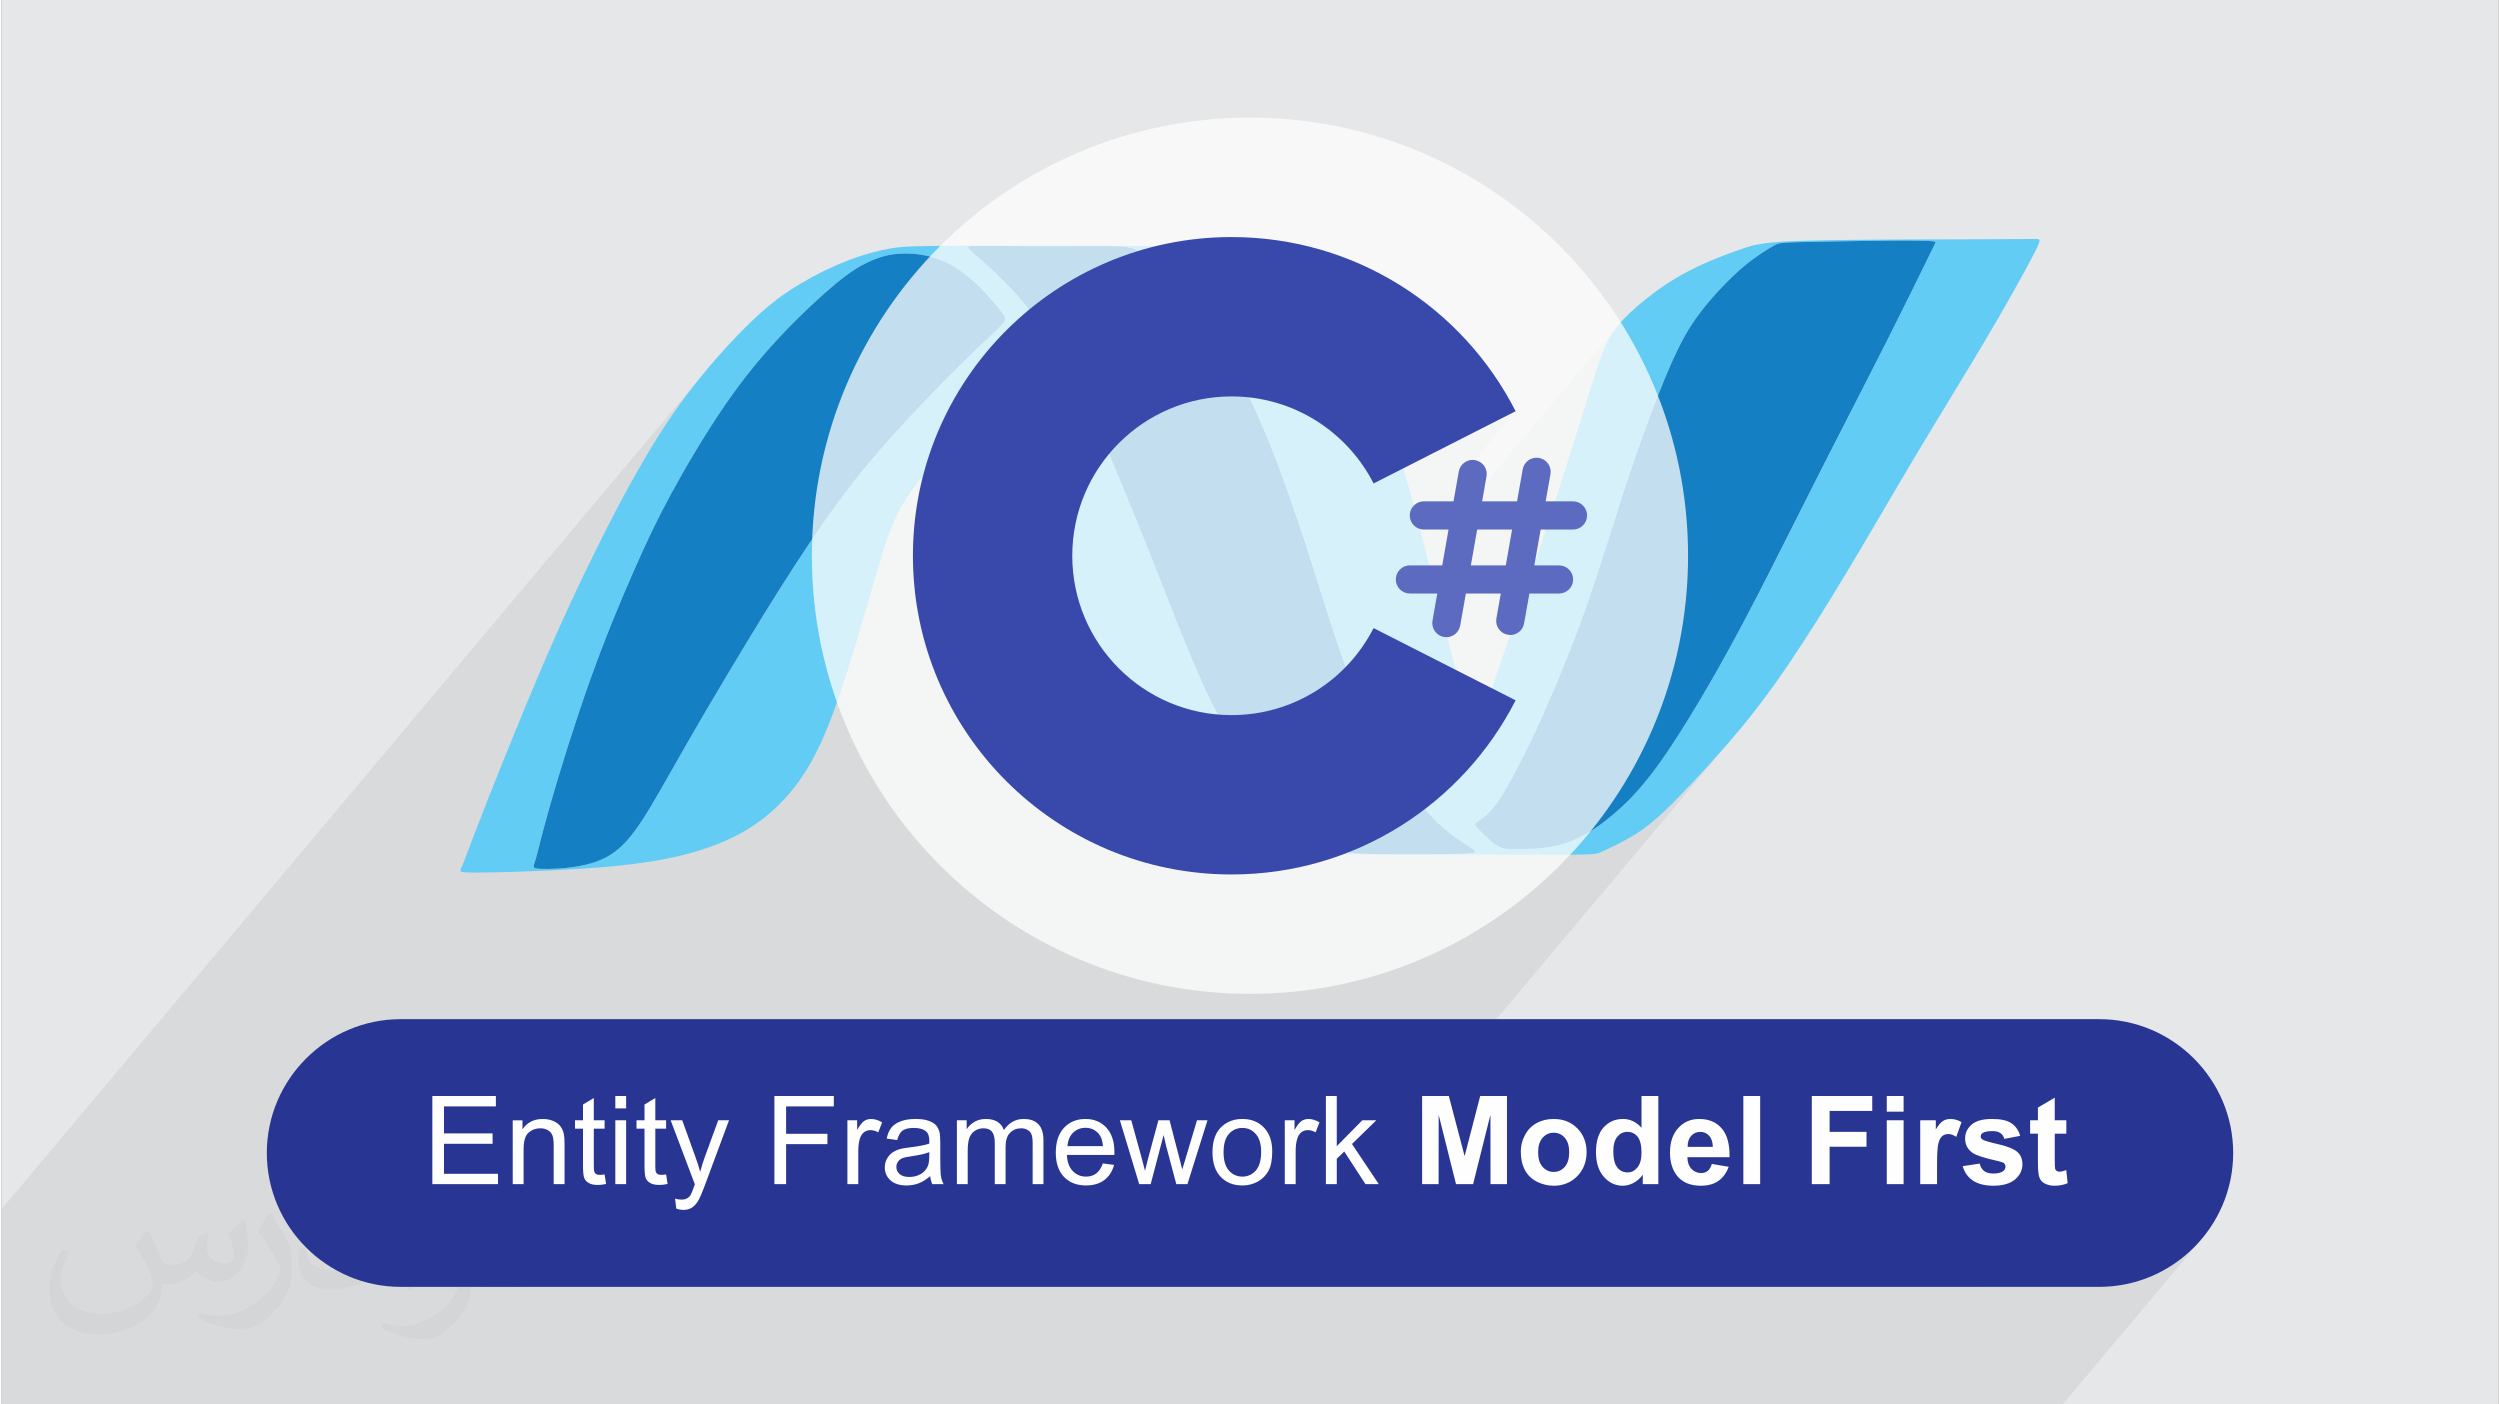 <?xml version="1.0" encoding="UTF-8"?>
<!DOCTYPE svg PUBLIC "-//W3C//DTD SVG 1.0//EN" "http://www.w3.org/TR/2001/REC-SVG-20010904/DTD/svg10.dtd">
<!-- Creator: CorelDRAW 2017 -->
<svg xmlns="http://www.w3.org/2000/svg" xml:space="preserve" width="356px" height="200px" version="1.0" style="shape-rendering:geometricPrecision; text-rendering:geometricPrecision; image-rendering:optimizeQuality; fill-rule:evenodd; clip-rule:evenodd"
viewBox="0 0 35600 20025"
 xmlns:xlink="http://www.w3.org/1999/xlink">
 <rect x="0" y="0" width="35600" height="20025" fill="#808080" stroke="none"/>
 <defs>
  <style type="text/css">
   <![CDATA[
    .fil4 {fill:#147FC3}
    .fil8 {fill:#283593}
    .fil6 {fill:#3949AB}
    .fil7 {fill:#5C6BC0}
    .fil3 {fill:#63CCF5}
    .fil0 {fill:#E6E7E8}
    .fil9 {fill:#FEFEFE;fill-rule:nonzero}
    .fil1 {fill:#373435;fill-opacity:0.031}
    .fil2 {fill:#373435;fill-opacity:0.078}
    .fil5 {fill:#FEFEFE;fill-opacity:0.749}
   ]]>
  </style>
 </defs>
 <g id="Layer_x0020_1">
  <g id="_2355372548160">
   <path class="fil0" d="M0 0l35600 0 0 20025 -35600 0 0 -20025z"/>
   <path class="fil1" d="M2082 17547c68,103 112,202 155,312 32,64 49,183 199,183 44,0 107,-14 163,-45 63,-33 111,-83 136,-159l60 -202 146 -72 10 10c-20,76 -25,149 -25,206 0,169 146,233 262,233 68,0 129,-33 129,-95 0,-80 -34,-216 -78,-338 68,-68 136,-136 214,-191l12 6c34,144 53,286 53,381 0,93 -41,196 -75,264 -70,132 -194,237 -344,237 -114,0 -241,-57 -328,-163l-5 0c-82,102 -208,194 -412,194l-63 0c-10,134 -39,229 -83,314 -121,237 -480,404 -818,404 -470,0 -706,-272 -706,-633 0,-223 73,-431 185,-578l92 38c-70,134 -116,261 -116,385 0,338 274,499 592,499 293,0 657,-187 723,-404 -25,-237 -114,-349 -250,-565 41,-72 94,-144 160,-221l12 0 0 0zm5421 -1274c99,62 196,136 291,220 -53,75 -119,143 -201,203 -95,-77 -190,-143 -287,-213 66,-74 131,-146 197,-210l0 0zm51 926c-160,0 -291,105 -291,183 0,167 320,219 703,217 -48,-196 -216,-400 -412,-400zm-359 895c208,0 390,-6 529,-41 155,-40 286,-118 286,-172 0,-14 0,-31 -5,-45 -87,8 -187,8 -274,8 -281,0 -498,-64 -582,-222 -22,-44 -37,-93 -37,-149 0,-153 66,-303 182,-406 97,-85 204,-138 313,-138 197,0 354,158 464,408 60,136 102,293 102,491 0,132 -37,243 -119,326 -153,148 -435,204 -867,204l-196 0 0 0 -51 0c-107,0 -184,-19 -245,-66l-10 0c3,25 5,49 5,72 0,97 -32,221 -97,320 -192,286 -400,410 -580,410 -182,0 -405,-70 -606,-161l36 -70c65,27 155,45 279,45 325,0 752,-313 805,-618 -12,-25 -33,-58 -65,-93 -95,-113 -155,-208 -211,-307 48,-95 92,-171 133,-240l17 -2c139,283 265,446 546,446l44 0 0 0 204 0 0 0zm-1408 299c24,-130 27,-276 27,-413l0 -202c0,-377 -49,-926 -88,-1282 68,-75 163,-161 238,-219l22 6c51,450 63,971 63,1452 0,126 -5,249 -17,340 -7,114 -73,200 -214,332l-31 -14 0 0zm-1449 -596c7,177 94,317 398,317 189,0 349,-49 526,-134 32,-14 49,-33 49,-49 0,-111 -85,-258 -228,-392 -139,-126 -323,-237 -495,-311 -59,-25 -78,-52 -78,-77 0,-51 68,-158 124,-235l19 -2c197,103 418,256 580,427 148,157 240,316 240,489 0,128 -38,249 -102,361 -215,109 -446,192 -674,192 -277,0 -466,-130 -466,-436 0,-33 0,-84 12,-150l95 0 0 0zm-501 -503l173 278c63,103 121,215 121,392l0 227c0,183 -117,379 -306,573 -148,132 -279,188 -400,188 -180,0 -386,-56 -624,-159l27 -70c75,20 162,37 269,37 342,-2 692,-252 852,-557 19,-35 27,-68 27,-91 0,-35 -20,-74 -34,-109 -88,-165 -185,-315 -292,-454 56,-88 112,-173 173,-257l14 2 0 0z"/>
   <path class="fil2" d="M2142 20025l0 0 -1 0 -43 0 -45 0 -7 0 -31 0 -2 0 -177 0 -215 0 -95 0 -89 0 -29 0 -79 0 -1 0 -85 0 -20 0 -8 0 -65 0 -58 0 -5 0 -9 0 -123 0 -324 0 -45 0 0 0 -151 0 -62 0 0 0 -184 0 -33 0 -26 0 -65 0 -65 0 0 -23 0 -73 0 -94 0 -143 0 -35 0 -257 0 -174 0 -345 0 -132 0 -74 0 -231 0 -43 0 -198 0 -152 0 -37 0 -21 0 -50 0 -476 0 -220 0 -7 9967 -11864 -104 130 -100 131 -96 131 -94 132 -90 133 -89 135 -86 138 -86 141 -84 144 -86 148 -85 151 -85 156 -85 159 -85 163 -85 166 -86 171 -86 174 -44 88 -15 32 2324 -2766 99 -119 99 -115 101 -112 102 -110 103 -108 104 -105 103 -102 102 -97 99 -92 94 -85 90 -78 82 -69 76 -61 69 -52 62 -45 57 -38 53 -33 49 -29 47 -24 45 -22 43 -20 43 -18 42 -16 43 -15 43 -12 43 -12 45 -9 46 -8 47 -5 48 -4 49 -3 50 0 51 1 51 3 51 4 52 7 51 9 51 11 50 13 50 15 50 17 50 19 49 22 50 25 49 26 5 3 227 -270 6 -5 0 0 9 -4 12 -3 14 -1 0 0 16 -1 17 0 18 0 0 0 22 0 0 0 28 0 0 0 36 0 1 0 47 0 1 0 61 0 1 0 78 1 0 0 98 0 0 0 118 1 0 0 135 1 0 0 148 0 0 0 154 1 1 0 157 0 0 0 155 0 0 0 147 0 136 0 119 0 104 -1 0 0 90 0 78 0 0 0 66 1 1 0 57 2 0 0 49 3 1 0 43 4 0 0 37 5 1 0 34 6 0 0 31 9 0 0 28 10 26 12 26 14 8 5 202 -57 220 -51 224 -40 227 -29 231 -18 233 -5 165 3 164 8 162 15 160 20 159 25 156 31 155 37 152 41 150 47 149 52 145 56 143 62 141 66 138 71 135 75 132 80 130 84 126 88 123 92 120 96 116 101 113 104 109 108 106 111 102 115 98 118 94 122 90 125 86 128 81 131 78 134 72 137 -833 992 -52 293 -338 402 239 0 2472 -2943 -39 47 -36 47 -32 46 -29 47 -27 46 -24 48 -23 48 -22 50 -21 52 -21 55 -21 60 -24 70 -27 81 -31 97 -36 115 -43 137 -50 162 -28 90 -30 98 -33 104 -34 110 -36 115 -37 120 -40 125 -40 130 -20 61 2059 -2451 69 -80 71 -79 72 -77 74 -75 73 -71 73 -67 70 -62 68 -56 66 -51 61 -44 57 -40 53 -34 48 -29 41 -25 36 -20 29 -15 27 -12 30 -9 40 -7 53 -4 72 -4 96 -3 125 -3 75 -2 82 -1 89 -2 94 -2 99 -2 101 -1 104 -2 105 -2 104 -1 103 -2 102 -1 97 -1 93 -1 88 0 80 0 74 0 121 1 90 2 63 3 0 0 41 4 24 5 10 6 1 6 0 0 0 1 -2 6 -4 7 -5 9 -7 14 -10 21 0 0 -15 31 -20 42 -28 56 -35 72 -44 91 -53 108 0 0 -61 125 -69 140 -77 154 -83 168 -90 179 -97 192 -50 99 -52 102 -53 105 -54 105 -55 108 -56 109 -56 109 0 0 -56 111 -57 111 -57 112 -57 111 -57 111 -57 111 -56 111 -55 109 -55 108 -54 107 -54 105 -52 104 -52 103 -52 102 -50 100 -51 99 -49 98 -49 98 -49 96 -48 96 -48 95 -48 94 -47 94 -47 93 -47 93 -47 91 -47 92 -47 91 -47 90 0 0 -47 91 0 0 -47 90 0 0 -47 89 0 1 -47 89 -48 89 -48 89 0 0 -48 88 0 0 -48 89 0 0 -48 88 0 0 -49 88 -50 88 -50 88 -100 174 -101 173 -102 170 0 0 -101 164 0 0 -99 158 -98 151 -94 140 -90 130 -86 117 -82 106 -78 95 -833 993 57 -2 74 -4 50 -8 37 -11 35 -15 42 -19 49 -23 55 -27 61 -30 64 -33 66 -36 67 -37 67 -40 65 -42 64 -45 66 -50 69 -55 72 -64 79 -72 85 -83 95 -95 105 -107 113 -119 120 -129 124 -136 127 -141 127 -145 125 -146 -4333 5157 243 0 107 406 340 -406 382 0 0 846 307 -366 20 -22 22 -20 23 -19 25 -18 26 -15 27 -14 29 -12 29 -10 29 -9 31 -6 31 -5 33 -3 33 0 50 2 48 6 46 10 43 15 41 19 39 23 37 27 34 32 31 34 27 37 22 39 19 42 14 43 10 46 5 39 247 -294 28 -28 30 -25 32 -20 34 -17 35 -14 37 -9 39 -6 31 -1 274 -327 240 0 0 793 285 -338 30 -30 32 -26 35 -22 36 -18 38 -15 41 -9 42 -6 44 -2 49 2 47 6 44 10 41 15 39 19 36 23 21 17 352 -419 240 0 0 876 736 -876 862 0 0 213 -250 298 28 0 429 -511 240 0 0 223 -103 123 103 0 0 281 237 -281 222 0 0 118 55 -65 12 -14 13 -12 12 -10 12 -8 11 -7 12 -6 13 -4 13 -4 13 -4 13 -2 15 -1 14 0 20 0 21 2 20 4 20 5 19 6 20 8 19 9 20 11 -75 210 -274 326 0 12 0 55 0 14 471 -561 22 -21 25 -19 28 -16 32 -14 34 -11 38 -9 41 -6 44 -4 48 -1 45 0 42 3 39 5 36 7 34 8 30 11 27 12 24 15 22 16 20 18 18 20 17 22 15 23 6 12 280 -334 240 -142 0 323 165 0 0 191 -165 196 0 172 0 27 0 24 1 20 0 18 1 15 1 12 1 9 1 6 1 5 2 4 2 4 3 4 3 4 3 3 3 4 4 3 5 3 4 2 5 2 5 2 5 1 6 1 5 1 6 0 9 -1 10 -1 11 -1 11 -3 13 -3 13 -4 15 -5 15 -5 20 187 -1242 1478 1693 0 194 -10 189 -29 183 -47 175 -65 167 -80 157 -96 147 -110 136 -124 123 -135 -1994 2373 -2579 0 -177 0 -435 0 -160 0 -5 0 -12 0 -148 0 -123 0 -117 0 -31 0 -35 0 -45 0 -41 0 -159 0 -211 0 -118 0 -34 0 -224 0 -68 0 -102 0 -83 0 -26 0 -171 0 -9 0 -99 0 -223 0 -236 0 -103 0 -110 0 -27 0 -50 0 -1 0 -100 0 -140 0 -28 0 -178 0 -2 0 -178 0 -250 0 -114 0 -319 0 -299 0 -39 0 -102 0 -144 0 -28 0 -123 0 -67 0 -174 0 -66 0 -91 0 -28 0 -81 0 -224 0 -1 0 -54 0 -110 0 -416 0 -140 0 -98 0 -98 0 -44 0 -165 0 -82 0 -617 0 -47 0 -297 0 -139 0 -456 0 -36 0 -79 0 -12 0 -370 0 -368 0 -24 0 -55 0 -243 0 -66 0 -72 0 -98 0 -65 0 -200 0 -1 0 -63 0 -39 0 -97 0 -20 0 -1 0 -21 0 -1 0 -11 0 -132 0 -19 0 -110 0 -206 0 -65 0 -69 0 -67 0 -3 0 -5 0 -23 0 -1 0 -55 0 -40 0 -17 0 -51 0 -49 0 -139 0 -175 0 -1 0 -325 0 -1 0 -61 0 0 0 -61 0 -9 0 -115 0 -22 0 -13 0 -45 0 0 0 -7 0 -38 0 -190 0 -40 0 -43 0 -2 0 -68 0 -17 0 -1 0 -18 0 -136 0 -164 0 -35 0 -16 0 -7 0 -34 0 -95 0 -63 0 -44 0 -54 0 -26 0 -4 0 -85 0 -30 0 -32 0 -107 0 -6 0 -93 0 -24 0 -44 0 -39 0 -10 0 -105 0 -93 0 -38 0 -41 0 -15 0 -98 0 -32 0 -49 0 -4 0 -93 0 -26 0 -64 0 -25 0 -9 0 -110 0 -14 0 -14 0 -160 0 -38 0 -55 0 -14 0 -10 0 -14 0 -165 0 -42 0 -29 0 -1 0 -11 0 -70 0 -1 0 -39 0 -9 0 -3 0 -103 0 -106 0 -2 0 -34 0 -44 0 -81 0 -43 0 -30 0 -68 0 -3 0 -24 0 -3 0 -8 0 -86 0 -1 0 -10 0 -18 0 -10 0 -65 0 -30 0 -15 0 -67 0 -27 0 -1 0 -19 0 -106 0 -61 0 -52 0 -12 0 -20 0 -53 0 -44 0 -66 0 -16 0 -70 0 -1 0 -27 0 -8 0 -6 0 -132 0 -58 0 -1 0 -1 0 -89 0 -40 0 -65 0 -143 0 -120 0 -17 0 -100 0 -11 0 -128 0 0 0 -110 0 -13 0 -238 0 -11 0 -112 0 -80 0 -25 0 -124 0 -328 0 -116 0 -139 0 -35 0 -8 0 -143 0 -37 0 -169 0 -113 0 -41 0 -94 0 -137 0 -123 0 -160 0 -35 0 -94 0 -36 0 -64 0 -54 0 -39 0 -61 0 -74 0 -81 0 -112 0 -2 0 -75 0 -72 0 -114 0 -29 0 -12 0 -23 0 -29 0 -83 0 -17 0 -54 0 -9 0 -32 0 -43 0 -16 0 -154 0 -83 0 -30 0 -1 0 -75 0 -259 0 -34 0 -90 0 -58 0 -125 0 -3 0 -105 0 -59 0 -2 0 -49 0 -29 0 -6 0 -50 0 -74 0 -182 0 -19 0 -8 0 -67 0 -82 0 -42 0 -169 0 -123 0 -96 0 0 0 -228 0 -285 0 -2 0 -4 0 -5 0 -145 0 -134 0 -19 0 -2 0z"/>
   <g>
    <g>
     <path class="fil3" d="M6960 12439c398,-6 1191,-34 1787,-91 595,-59 995,-148 1316,-259 321,-112 566,-245 763,-393 197,-147 349,-305 486,-480 134,-175 250,-364 374,-635 123,-269 250,-619 384,-1046 136,-426 278,-931 391,-1316 111,-385 195,-652 304,-876 110,-226 247,-408 478,-684 230,-275 556,-645 757,-863 202,-219 282,-287 327,-327 45,-40 55,-49 65,-27 11,23 22,78 67,279 47,203 127,552 243,1056 116,503 266,1162 382,1629 118,467 201,741 286,1013 85,272 173,542 260,762 87,219 172,388 263,559 92,168 190,337 286,482 95,146 188,267 278,367 88,102 170,180 266,256 95,74 206,146 311,196 104,52 207,86 296,106 91,20 168,27 1063,30 895,4 2609,7 3465,8 858,2 859,4 960,-41 99,-45 295,-137 471,-245 175,-110 330,-235 595,-506 267,-269 645,-683 963,-1069 315,-388 569,-751 833,-1158 266,-405 539,-856 827,-1340 288,-486 588,-1005 892,-1511 305,-507 610,-1001 863,-1427 255,-428 457,-791 586,-1026 127,-233 180,-339 200,-395 20,-54 5,-60 -45,-61 -52,0 -142,3 -773,5 -629,2 -1799,2 -2448,19 -648,16 -778,52 -982,123 -205,70 -487,177 -731,304 -242,124 -449,266 -622,405 -172,138 -312,268 -411,392 -100,126 -159,243 -214,384 -56,142 -108,308 -253,777 -144,466 -383,1234 -647,2031 -264,795 -552,1616 -704,2050 -151,434 -164,484 -177,513 -15,28 -28,40 -54,3 -24,-38 -57,-123 -156,-483 -97,-361 -257,-999 -412,-1615 -153,-615 -300,-1208 -463,-1730 -162,-523 -341,-973 -486,-1304 -146,-331 -261,-542 -373,-718 -113,-176 -222,-319 -340,-429 -116,-112 -240,-194 -380,-280 -143,-88 -304,-182 -474,-240 -171,-60 -353,-86 -1141,-100 -788,-12 -2183,-12 -2961,-10 -780,3 -943,7 -1127,39 -185,32 -392,88 -610,173 -219,84 -450,196 -667,326 -218,128 -423,274 -684,521 -260,247 -578,596 -850,944 -272,348 -500,695 -725,1085 -228,389 -453,819 -683,1288 -231,468 -468,975 -743,1616 -275,642 -587,1421 -783,1914 -195,495 -272,706 -316,822 -44,116 -55,136 -63,152 -5,14 -9,25 -5,37 1,13 13,27 415,19l0 0 0 0zm20264 -9009c-367,-2 -1113,12 -1490,20 -378,9 -388,10 -472,57 -86,48 -244,142 -430,299 -185,157 -399,379 -567,591 -168,212 -293,416 -446,758 -154,343 -335,823 -489,1262 -154,439 -280,836 -408,1243 -129,405 -260,820 -430,1279 -171,456 -379,955 -548,1331 -171,375 -301,625 -398,804 -97,180 -163,290 -221,372 -60,82 -111,136 -159,179 -49,41 -95,72 -123,92 -28,21 -41,33 -25,59 15,24 56,64 103,109 48,44 101,99 152,137 50,39 97,63 141,75 45,10 89,7 181,7 95,0 240,3 395,-16 156,-17 323,-57 499,-144 177,-86 363,-219 549,-384 186,-163 371,-359 605,-687 236,-330 521,-794 786,-1260 267,-469 514,-941 765,-1431 250,-494 505,-1003 797,-1577 290,-573 618,-1207 883,-1732 265,-524 468,-939 574,-1157 106,-216 114,-236 124,-253 9,-17 20,-32 -348,-33l0 0 0 0zm-6243 8678c-66,-48 -227,-135 -410,-291 -184,-157 -388,-387 -593,-691 -206,-304 -412,-684 -577,-1040 -162,-355 -282,-684 -405,-1060 -125,-378 -252,-802 -405,-1270 -154,-468 -331,-981 -507,-1420 -176,-439 -351,-804 -522,-1109 -170,-304 -336,-548 -518,-773 -182,-224 -378,-432 -515,-573 -139,-143 -219,-219 -287,-270 -68,-53 -127,-81 -233,-92 -108,-13 -268,-9 -608,-9 -340,1 -863,0 -1151,-3 -288,-1 -344,-1 -391,-1 -47,0 -84,4 -75,29 11,25 69,72 192,177 120,107 303,274 475,463 172,190 333,406 497,654 162,251 330,536 475,827 145,289 272,584 398,885 126,302 252,607 360,872 109,266 197,491 332,831 134,343 312,801 456,1145 143,344 252,577 396,842 143,265 321,563 473,789 154,225 282,374 417,510 134,135 277,253 410,349 134,94 260,165 358,210 97,46 166,64 280,76 111,11 266,14 553,15 287,1 706,-1 931,-7 226,-5 259,-16 194,-65l0 0zm-6733 -7462c-77,83 -241,224 -541,519 -302,296 -738,747 -1087,1139 -348,393 -607,729 -875,1109 -267,382 -542,806 -882,1357 -338,549 -743,1227 -1053,1764 -311,539 -527,943 -710,1211 -181,270 -331,404 -503,490 -173,85 -369,121 -550,140 -180,18 -342,18 -412,9 -71,-11 -51,-29 -16,-144 33,-116 79,-331 209,-781 129,-451 343,-1143 559,-1750 216,-607 434,-1129 618,-1547 183,-418 331,-732 546,-1130 216,-396 501,-875 771,-1267 271,-392 524,-697 799,-988 273,-290 567,-563 777,-736 212,-174 339,-248 458,-304 116,-55 224,-91 348,-110 123,-17 263,-17 399,3 137,21 269,63 401,131 131,68 260,164 372,265 112,101 205,211 275,292 69,81 115,135 140,176 27,40 36,68 -43,152l0 0 0 0z"/>
     <path class="fil4" d="M14248 4646c-77,83 -241,224 -541,519 -302,296 -738,747 -1087,1139 -348,393 -607,729 -875,1109 -267,382 -542,806 -882,1355 -338,551 -743,1227 -1053,1766 -311,539 -527,943 -710,1211 -181,270 -331,404 -503,490 -173,85 -370,121 -549,140 -180,17 -343,17 -413,9 -71,-11 -51,-29 -16,-144 33,-116 79,-329 209,-782 129,-452 343,-1142 559,-1749 216,-607 434,-1129 618,-1547 183,-418 331,-734 546,-1130 216,-396 501,-875 771,-1267 271,-392 524,-697 799,-988 273,-290 567,-563 777,-736 212,-174 339,-248 456,-303 118,-56 224,-92 350,-111 122,-17 263,-17 399,3 137,21 269,62 401,130 131,69 260,165 372,266 112,101 205,211 275,292 69,81 114,135 140,176 27,40 36,68 -43,152l0 0zm12976 -1216c-367,-2 -1113,12 -1490,20 -378,9 -388,10 -472,57 -86,48 -244,142 -430,299 -185,157 -399,379 -567,591 -168,212 -293,416 -446,758 -154,343 -335,823 -489,1262 -154,439 -280,836 -408,1243 -129,405 -260,820 -430,1279 -171,456 -379,955 -548,1331 -171,375 -301,625 -398,804 -97,180 -163,290 -221,372 -60,82 -111,136 -159,179 -49,41 -95,72 -123,92 -28,21 -41,33 -25,59 15,24 56,64 103,109 48,44 101,99 152,137 50,39 97,63 141,74 45,12 88,8 181,8 95,0 240,4 395,-16 156,-17 323,-57 499,-144 177,-86 363,-219 549,-384 186,-163 371,-359 606,-687 235,-330 520,-794 785,-1260 267,-469 514,-939 765,-1433 250,-492 505,-1001 796,-1575 291,-573 619,-1207 884,-1732 265,-526 468,-939 574,-1157 106,-216 114,-236 124,-252 9,-18 20,-33 -348,-34l0 0 0 0zm-6243 8678c-64,-47 -227,-135 -410,-291 -184,-157 -388,-387 -593,-691 -206,-304 -412,-684 -577,-1039 -162,-356 -282,-685 -405,-1061 -125,-378 -252,-802 -405,-1270 -154,-468 -331,-981 -507,-1420 -176,-439 -351,-804 -522,-1109 -170,-304 -336,-548 -517,-773 -183,-224 -379,-432 -516,-573 -139,-143 -219,-219 -287,-271 -68,-52 -127,-80 -233,-91 -108,-13 -268,-9 -608,-9 -341,1 -863,0 -1151,-3 -290,-1 -345,-1 -391,-1 -47,0 -84,4 -75,29 11,25 69,72 191,177 121,107 304,274 476,463 172,191 333,406 496,654 164,251 329,536 476,827 145,289 271,585 398,885 126,302 252,607 360,872 108,266 197,491 332,831 133,343 312,801 456,1145 143,344 252,577 396,842 143,266 321,563 473,789 154,225 280,374 417,510 134,135 277,254 410,349 134,96 260,165 358,210 97,46 166,64 280,76 111,11 266,14 553,15 287,1 706,-1 931,-7 226,-5 259,-17 194,-65l0 0 0 0z"/>
     <path class="fil5" d="M17800 1677c3450,0 6246,2797 6246,6247 0,3449 -2796,6246 -6246,6246 -3450,0 -6247,-2797 -6247,-6246 0,-3450 2797,-6247 6247,-6247z"/>
     <path class="fil6" d="M19562 8955c-375,736 -1140,1241 -2025,1241 -1254,0 -2271,-1017 -2271,-2272 0,-1255 1017,-2272 2271,-2272 885,0 1650,505 2025,1241l2025 -1030c-751,-1474 -2282,-2483 -4050,-2483 -2509,0 -4543,2035 -4543,4544 0,2509 2034,4544 4543,4544 1768,0 3299,-1010 4050,-2483l-2025 -1030 0 0z"/>
     <path class="fil7" d="M22405 7550c111,0 201,-90 201,-201 0,-111 -90,-201 -201,-201l-390 0 69 -386c19,-110 -54,-214 -163,-233 -110,-19 -213,54 -233,163l-80 456 -498 0 62 -355c20,-109 -53,-213 -163,-233 -109,-19 -213,54 -232,163l-75 425 -423 0c-111,0 -201,90 -201,201 0,111 90,201 201,201l352 0 -90 511 -461 0c-111,0 -201,90 -201,201 0,111 90,200 201,200l390 0 -68 387c-19,109 54,214 163,233 12,2 23,3 35,3 96,0 180,-69 197,-166l81 -457 498 0 -63 356c-19,109 54,213 163,232 12,2 23,4 35,4 96,0 180,-69 197,-166l76 -426 422 0c111,0 201,-89 201,-200 0,-111 -90,-201 -201,-201l-352 0 90 -511 461 0zm-958 511l-498 0 90 -511 498 0 -90 511 0 0z"/>
    </g>
    <path class="fil8" d="M5691 14531l24218 0c1050,0 1909,858 1909,1908l0 0c0,1050 -859,1909 -1909,1909l-24218 0c-1050,0 -1909,-859 -1909,-1909l0 0c0,-1050 859,-1908 1909,-1908z"/>
    <path class="fil9" d="M6142 16883l0 -1256 906 0 0 148 -740 0 0 385 693 0 0 148 -693 0 0 428 770 0 0 147 -936 0zm1146 0l0 -910 139 0 0 129c67,-99 163,-148 289,-148 55,0 105,9 151,29 46,20 80,46 103,78 23,31 39,69 48,113 6,29 9,79 9,150l0 559 -155 0 0 -553c0,-63 -6,-110 -18,-141 -11,-31 -33,-56 -63,-74 -31,-19 -67,-28 -108,-28 -65,0 -121,20 -169,62 -48,42 -71,121 -71,237l0 497 -155 0zm1310 -138l21 136c-43,9 -82,14 -116,14 -55,0 -99,-9 -129,-27 -31,-17 -53,-40 -65,-69 -13,-29 -19,-90 -19,-183l0 -524 -114 0 0 -119 114 0 0 -225 154 -93 0 318 154 0 0 119 -154 0 0 533c0,44 3,72 8,85 6,13 14,23 27,30 12,8 29,11 52,11 17,0 40,-2 67,-6zm153 -942l0 -176 154 0 0 176 -154 0zm0 1080l0 -910 154 0 0 910 -154 0zm724 -138l21 136c-43,9 -82,14 -116,14 -56,0 -99,-9 -130,-27 -31,-17 -52,-40 -65,-69 -12,-29 -18,-90 -18,-183l0 -524 -114 0 0 -119 114 0 0 -225 154 -93 0 318 154 0 0 119 -154 0 0 533c0,44 2,72 8,85 5,13 14,23 26,30 13,8 30,11 53,11 17,0 39,-2 67,-6zm145 488l-17 -143c34,9 63,14 88,14 35,0 62,-6 82,-18 21,-11 38,-27 51,-47 10,-16 26,-54 47,-116 3,-8 8,-21 14,-37l-345 -913 165 0 189 525c25,67 47,137 67,210 18,-69 39,-137 63,-204l194 -531 154 0 -344 926c-37,99 -66,168 -86,205 -28,51 -60,88 -95,112 -36,23 -78,35 -127,35 -30,0 -63,-6 -100,-18zm1399 -350l0 -1256 847 0 0 148 -680 0 0 391 589 0 0 147 -589 0 0 570 -167 0zm1041 0l0 -910 139 0 0 139c35,-64 68,-107 98,-128 30,-20 63,-30 99,-30 52,0 105,16 159,48l-55 143c-38,-21 -75,-32 -112,-32 -34,0 -64,10 -91,30 -26,21 -45,49 -57,85 -17,54 -25,114 -25,179l0 476 -155 0zm1180 -114c-57,49 -112,83 -165,103 -53,20 -110,30 -171,30 -99,0 -176,-24 -230,-73 -54,-49 -81,-111 -81,-186 0,-45 10,-85 31,-122 20,-37 47,-66 79,-89 34,-22 70,-39 111,-50 31,-8 77,-16 138,-23 124,-15 216,-33 275,-53 1,-21 1,-34 1,-40 0,-63 -15,-107 -44,-132 -39,-35 -98,-52 -176,-52 -73,0 -126,12 -161,38 -35,25 -60,70 -77,135l-150 -21c13,-65 36,-117 67,-157 32,-39 78,-70 137,-91 59,-22 129,-32 207,-32 78,0 141,9 190,27 49,18 84,41 107,69 23,28 39,63 48,105 5,27 8,74 8,142l0 204c0,143 3,234 10,272 6,38 19,75 37,110l-161 0c-15,-33 -25,-71 -30,-114zm-12 -342c-56,23 -140,42 -252,58 -64,9 -109,19 -136,30 -26,12 -46,29 -60,50 -15,22 -22,46 -22,73 0,41 16,75 47,102 31,27 77,41 137,41 59,0 112,-13 158,-39 46,-25 81,-61 102,-106 17,-34 25,-86 25,-153l1 -56zm393 456l0 -910 139 0 0 128c28,-44 66,-80 113,-107 48,-27 101,-40 162,-40 67,0 122,14 165,41 43,28 74,67 91,117 73,-106 166,-158 282,-158 91,0 161,24 209,74 49,50 73,127 73,231l0 624 -154 0 0 -573c0,-61 -5,-106 -15,-133 -10,-27 -28,-49 -55,-65 -26,-17 -57,-25 -92,-25 -65,0 -118,21 -160,64 -43,42 -64,110 -64,204l0 528 -154 0 0 -591c0,-68 -12,-120 -38,-154 -25,-34 -66,-51 -123,-51 -43,0 -83,11 -120,34 -37,23 -63,56 -80,100 -17,44 -25,108 -25,190l0 472 -154 0zm2081 -295l160 21c-25,93 -72,165 -139,216 -68,51 -155,77 -260,77 -133,0 -238,-41 -316,-123 -77,-81 -116,-196 -116,-344 0,-152 39,-271 117,-355 79,-84 181,-126 306,-126 122,0 221,41 298,123 76,83 115,199 115,349 0,9 0,23 -1,41l-677 0c5,100 33,176 84,229 51,53 114,80 190,80 56,0 105,-15 144,-45 40,-30 72,-77 95,-143zm-505 -247l507 0c-7,-77 -26,-134 -58,-172 -49,-59 -113,-89 -191,-89 -70,0 -130,23 -178,71 -48,47 -74,111 -80,190zm1023 542l-275 -910 162 0 145 525 51 195c2,-9 18,-72 47,-187l144 -533 159 0 137 528 44 173 53 -175 157 -526 150 0 -286 910 -159 0 -145 -545 -36 -155 -184 700 -164 0zm1045 -455c0,-168 47,-293 141,-374 78,-67 173,-100 286,-100 124,0 227,40 306,122 79,82 119,195 119,339 0,117 -17,209 -52,276 -36,66 -87,118 -154,156 -67,37 -140,55 -219,55 -128,0 -231,-40 -309,-122 -79,-82 -118,-199 -118,-352zm158 0c0,116 25,203 76,261 51,58 115,87 193,87 76,0 140,-29 191,-87 51,-58 76,-147 76,-266 0,-112 -25,-197 -77,-255 -51,-58 -114,-86 -190,-86 -78,0 -142,28 -193,86 -51,57 -76,144 -76,260zm873 455l0 -910 139 0 0 139c35,-64 68,-107 98,-128 30,-20 63,-30 99,-30 52,0 105,16 159,48l-55 143c-38,-21 -75,-32 -112,-32 -34,0 -64,10 -91,30 -26,21 -45,49 -57,85 -17,54 -25,114 -25,179l0 476 -155 0zm586 0l0 -1256 155 0 0 715 364 -369 200 0 -347 338 382 572 -190 0 -302 -465 -107 104 0 361 -155 0zm1372 0l0 -1256 381 0 225 857 222 -857 382 0 0 1256 -235 0 -1 -988 -247 988 -244 0 -247 -988 -1 988 -235 0zm1407 -466c0,-80 19,-158 59,-233 39,-75 95,-132 167,-171 72,-40 153,-59 242,-59 137,0 250,44 338,134 88,89 132,202 132,339 0,138 -45,252 -133,343 -89,90 -201,136 -336,136 -83,0 -162,-19 -238,-57 -75,-38 -133,-93 -172,-166 -40,-73 -59,-162 -59,-266zm247 13c0,90 21,159 64,207 43,48 95,72 158,72 63,0 115,-24 158,-72 42,-48 63,-118 63,-209 0,-89 -21,-158 -63,-206 -43,-48 -95,-72 -158,-72 -63,0 -115,24 -158,72 -43,48 -64,117 -64,208zm1714 453l-222 0 0 -134c-38,52 -82,91 -132,117 -51,26 -102,40 -153,40 -105,0 -195,-42 -270,-127 -74,-84 -112,-202 -112,-353 0,-154 36,-272 109,-352 73,-80 165,-120 276,-120 102,0 190,42 264,126l0 -453 240 0 0 1256zm-642 -473c0,98 14,168 41,212 38,63 92,94 162,94 55,0 102,-23 141,-71 39,-47 58,-118 58,-212 0,-104 -19,-180 -56,-226 -38,-46 -86,-69 -145,-69 -57,0 -104,22 -143,68 -38,46 -58,114 -58,204zm1405 185l240 41c-31,87 -80,154 -146,201 -67,46 -150,69 -250,69 -158,0 -275,-52 -351,-156 -59,-83 -90,-187 -90,-314 0,-151 40,-269 119,-354 78,-86 178,-128 298,-128 135,0 242,44 320,134 78,89 116,226 112,411l-601 0c1,71 21,127 58,166 37,40 83,60 138,60 37,0 69,-10 94,-31 26,-20 45,-53 59,-99zm14 -243c-2,-70 -20,-124 -54,-160 -34,-36 -76,-54 -125,-54 -52,0 -96,19 -130,57 -34,38 -51,91 -50,157l359 0zm435 531l0 -1256 240 0 0 1256 -240 0zm976 0l0 -1256 862 0 0 213 -608 0 0 298 526 0 0 212 -526 0 0 533 -254 0zm1069 -1033l0 -223 240 0 0 223 -240 0zm0 1033l0 -910 240 0 0 910 -240 0zm717 0l-240 0 0 -910 222 0 0 129c38,-61 73,-101 104,-120 30,-19 65,-28 104,-28 55,0 108,15 159,45l-75 210c-41,-27 -78,-40 -113,-40 -34,0 -63,10 -86,28 -23,19 -42,52 -55,101 -14,48 -20,150 -20,304l0 281zm366 -256l242 -37c11,46 31,82 63,106 31,24 75,36 132,36 62,0 109,-11 140,-34 21,-16 32,-38 32,-65 0,-18 -6,-33 -17,-45 -12,-12 -39,-22 -81,-32 -194,-43 -317,-82 -369,-117 -72,-50 -108,-118 -108,-206 0,-79 31,-145 93,-199 63,-54 159,-80 290,-80 124,0 217,20 277,61 61,41 102,101 125,180l-226 43c-10,-36 -28,-64 -55,-82 -28,-20 -67,-29 -117,-29 -64,0 -109,9 -137,27 -19,12 -28,29 -28,49 0,17 8,31 24,43 22,16 97,39 226,68 129,29 218,65 269,107 51,43 76,103 76,180 0,83 -35,155 -105,215 -69,59 -173,90 -309,90 -124,0 -222,-26 -295,-75 -72,-51 -119,-118 -142,-204zm1477 -654l0 191 -165 0 0 368c0,75 2,119 5,131 3,12 10,23 21,31 12,8 25,12 41,12 23,0 55,-8 97,-23l20 187c-56,24 -119,36 -189,36 -44,0 -83,-8 -117,-22 -35,-15 -60,-34 -77,-57 -16,-23 -27,-55 -33,-94 -5,-28 -8,-85 -8,-171l0 -398 -111 0 0 -191 111 0 0 -181 240 -142 0 323 165 0z"/>
   </g>
  </g>
 </g>
</svg>
